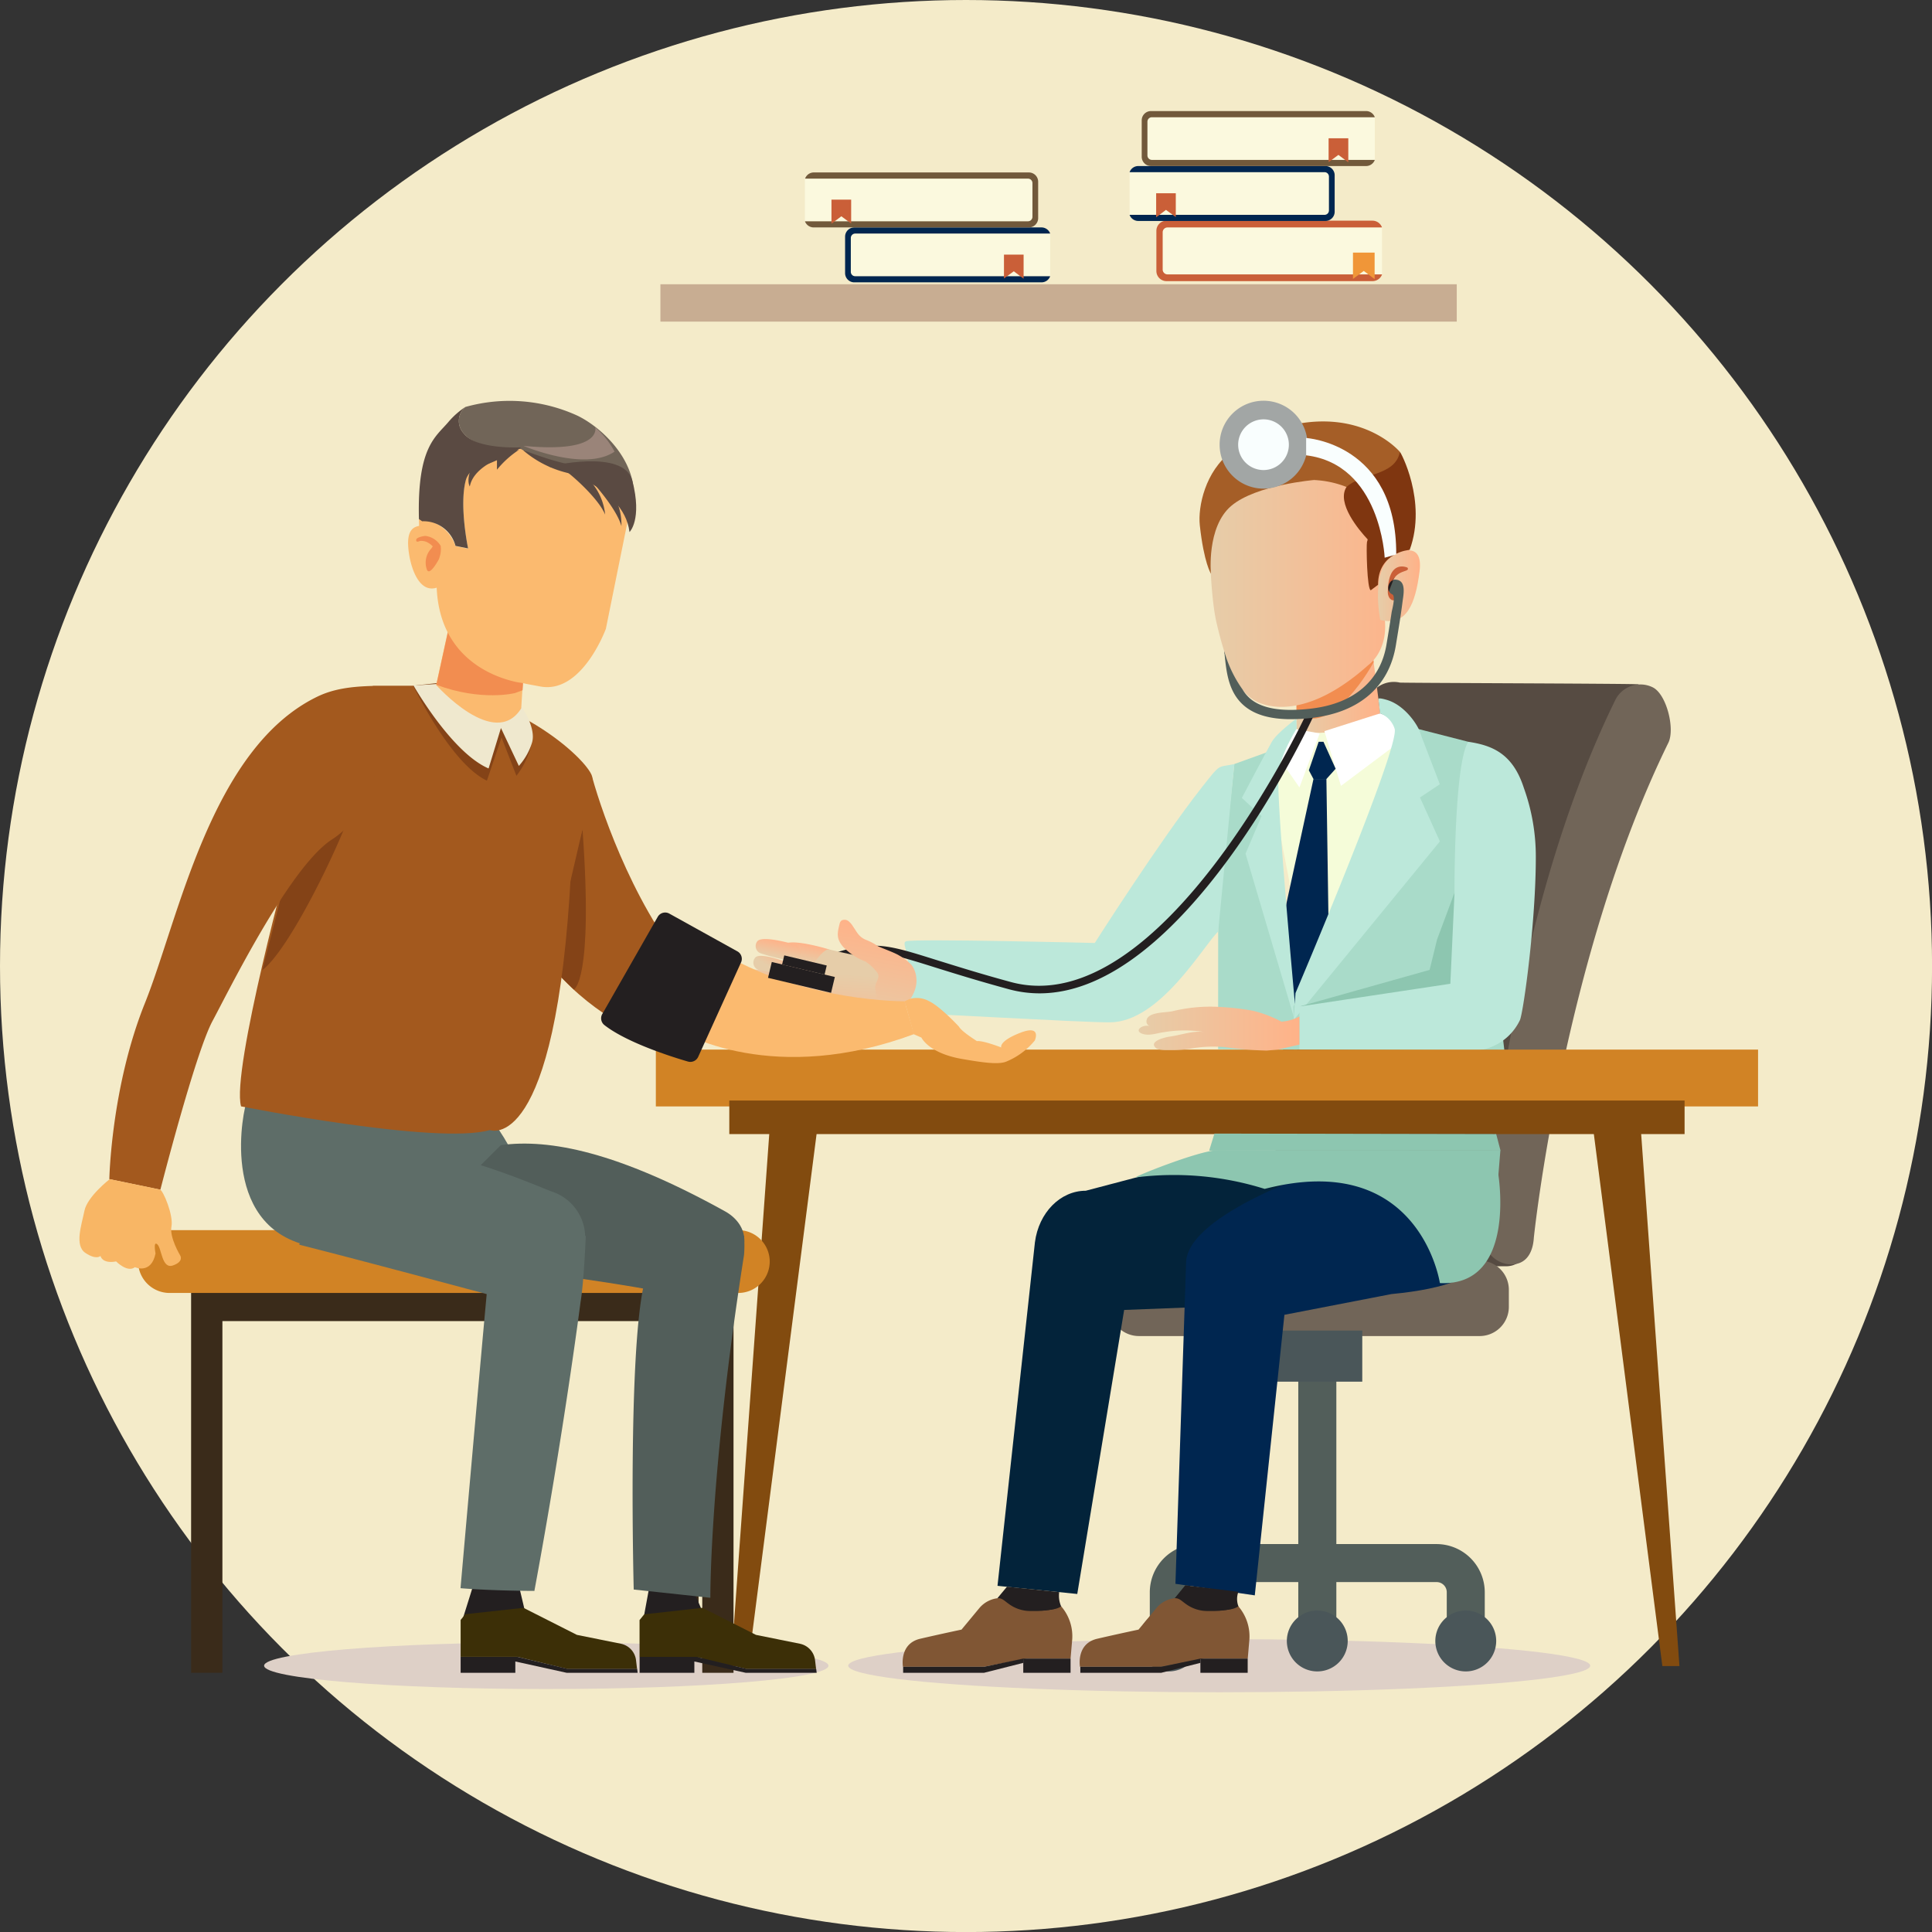 <svg xmlns="http://www.w3.org/2000/svg" xmlns:xlink="http://www.w3.org/1999/xlink" viewBox="0 0 334.53 334.53"><rect x="0" y="0" width="334.53" height="334.53" fill="#333333" stroke="none"/><defs><style>.cls-1{fill:#f4ebc9;}.cls-2{fill:#ded0c7;}.cls-3{fill:#564b42;}.cls-4{fill:url(#linear-gradient);}.cls-5{fill:#f5fcd9;}.cls-6{fill:#fff;}.cls-7{fill:#002650;}.cls-8{fill:#a9dbc9;}.cls-9{fill:#bce8da;}.cls-10{fill:#716558;}.cls-11{fill:#f28d50;}.cls-12{fill:#8dc6b0;}.cls-13{fill:#231f20;}.cls-14{fill:url(#linear-gradient-2);}.cls-15{fill:#3a2b1a;}.cls-16{fill:#525e5a;}.cls-17{fill:#4a5659;}.cls-18{fill:url(#linear-gradient-3);}.cls-19{fill:#a55e27;}.cls-20{fill:#ca5f38;}.cls-21{fill:#824b0f;}.cls-22{fill:#d18325;}.cls-23{fill:#03233a;}.cls-24{fill:#805634;}.cls-25{fill:#c8ad92;}.cls-26{fill:#fbf9de;}.cls-27{fill:#f09638;}.cls-28{fill:#71593b;}.cls-29{fill:#7f3610;}.cls-30{fill:url(#linear-gradient-4);}.cls-31{fill:url(#linear-gradient-5);}.cls-32{fill:url(#linear-gradient-6);}.cls-33{fill:url(#linear-gradient-7);}.cls-34{fill:url(#linear-gradient-8);}.cls-35{fill:url(#linear-gradient-9);}.cls-36{fill:url(#linear-gradient-10);}.cls-37{fill:url(#linear-gradient-11);}.cls-38{fill:url(#linear-gradient-12);}.cls-39{fill:url(#linear-gradient-13);}.cls-40{fill:url(#linear-gradient-14);}.cls-41{fill:#a3591e;}.cls-42{fill:#5e6d68;}.cls-43{fill:#3c2f07;}.cls-44{fill:#844317;}.cls-45{fill:#efe8ce;}.cls-46{fill:#fbba6f;}.cls-47{fill:#5a4a42;}.cls-48{fill:#9a8479;}.cls-49{fill:#f8b665;}.cls-50{fill:#a2a6a5;}.cls-51{fill:#f9fefe;}</style><linearGradient id="linear-gradient" x1="224.49" y1="120.15" x2="239" y2="120.15" gradientUnits="userSpaceOnUse"><stop offset="0" stop-color="#e6cda9"/><stop offset="1" stop-color="#ffb288"/></linearGradient><linearGradient id="linear-gradient-2" x1="209.37" y1="99.88" x2="244.09" y2="99.88" xlink:href="#linear-gradient"/><linearGradient id="linear-gradient-3" x1="238.59" y1="101.41" x2="245.87" y2="101.41" xlink:href="#linear-gradient"/><linearGradient id="linear-gradient-4" x1="197.19" y1="178.14" x2="225.03" y2="178.14" xlink:href="#linear-gradient"/><linearGradient id="linear-gradient-5" x1="-525.61" y1="-980.1" x2="-522.2" y2="-980.1" gradientTransform="translate(1200.89 -165.13) rotate(-79.16)" xlink:href="#linear-gradient"/><linearGradient id="linear-gradient-6" x1="-520.87" y1="-603.82" x2="-516.33" y2="-603.82" gradientTransform="matrix(0.52, -0.85, 0.85, 0.52, 925.07, 41.83)" xlink:href="#linear-gradient"/><linearGradient id="linear-gradient-7" x1="-523.4" y1="-603.9" x2="-519.49" y2="-603.9" gradientTransform="matrix(0.52, -0.85, 0.85, 0.52, 925.07, 41.83)" xlink:href="#linear-gradient"/><linearGradient id="linear-gradient-8" x1="-525.01" y1="-601.46" x2="-521.69" y2="-601.46" gradientTransform="matrix(0.52, -0.85, 0.85, 0.52, 925.07, 41.83)" xlink:href="#linear-gradient"/><linearGradient id="linear-gradient-9" x1="-525.6" y1="-985.16" x2="-522.56" y2="-985.16" gradientTransform="translate(1200.89 -165.13) rotate(-79.16)" xlink:href="#linear-gradient"/><linearGradient id="linear-gradient-10" x1="-522.24" y1="-608.64" x2="-518.19" y2="-608.64" gradientTransform="matrix(0.52, -0.85, 0.85, 0.52, 925.07, 41.83)" xlink:href="#linear-gradient"/><linearGradient id="linear-gradient-11" x1="-524.49" y1="-608.71" x2="-521.01" y2="-608.71" gradientTransform="matrix(0.52, -0.85, 0.85, 0.52, 925.07, 41.83)" xlink:href="#linear-gradient"/><linearGradient id="linear-gradient-12" x1="-525.93" y1="-606.53" x2="-522.97" y2="-606.53" gradientTransform="matrix(0.52, -0.85, 0.85, 0.52, 925.07, 41.83)" xlink:href="#linear-gradient"/><linearGradient id="linear-gradient-13" x1="1517.38" y1="-1084.99" x2="1530.67" y2="-1084.99" gradientTransform="matrix(-0.08, 1, 1, 0.08, 1349.07, -1262.26)" xlink:href="#linear-gradient"/><linearGradient id="linear-gradient-14" x1="-534.8" y1="-968.05" x2="-516.81" y2="-968.05" gradientTransform="translate(1200.89 -165.13) rotate(-79.16)" xlink:href="#linear-gradient"/></defs><g id="Capa_2" data-name="Capa 2"><g id="WEB_IMG" data-name="WEB IMG"><circle class="cls-1" cx="167.27" cy="167.27" r="167.27"/><ellipse class="cls-2" cx="211.11" cy="288.42" rx="64.24" ry="4.6"/><ellipse class="cls-2" cx="94.59" cy="288.42" rx="48.86" ry="4.04"/><path class="cls-3" d="M260.73,219.26h1.91c-.39,0-38.14-.07-38.5-.16a4.85,4.85,0,0,1-3.58-4.83c.06-2.18-1.2-53.89,16.36-93.32a4.84,4.84,0,0,1,5.47-2.76c.31.07,40.93.17,41.24.3a4.85,4.85,0,0,1,2.46,6.41c-16.77,37.64-21.52,89.14-21.53,89.65C264.48,217.18,263.35,219.26,260.73,219.26Z"/><path class="cls-4" d="M224.49,126.27v-6.14l13.17-6.91L239,123.51S227.16,129.13,224.49,126.27Z"/><polygon class="cls-5" points="245.4 126.18 226.73 170.66 218.98 130.49 227.76 126.93 245.4 126.18"/><polygon class="cls-6" points="245.4 126.18 239 123.51 229.32 126.6 232.19 136.08 245.4 126.18"/><polygon class="cls-6" points="224.49 126.27 220.22 129.47 225 136.34 228.51 126.99 224.49 126.27"/><polygon class="cls-7" points="229.16 128.44 231.27 133.11 229.67 134.89 227.43 134.89 226.63 133.38 228.33 128.44 229.16 128.44"/><polygon class="cls-7" points="230.19 170.27 229.67 134.89 227.43 134.89 219.87 169.68 224.61 181.78 230.19 170.27"/><polygon class="cls-8" points="213.73 132.29 220.89 129.71 221.3 143.78 224.61 181.78 210.92 181.66 210.93 158.31 213.73 132.29"/><path class="cls-9" d="M213.73,132.3c-3,.67-2.2-.34-5.7,4.12-7.24,9.21-18.47,26.86-18.47,26.86s-31.23-.78-32.65-.3c-.85.29.48,1.48.53,6.8,0,2.51.48,3.22.6,5.73,1.8-.12,28.53,1.51,34.1,1.51,8.75,0,16.28-13.38,18.79-15.72Z"/><path class="cls-9" d="M224.46,124.44s-3.37,2.48-4.24,4-5.19,9.72-5.19,9.72l3.41,3.15-2.77,6.5,8.94,30.27s-3.77-40.34-3.23-44.21c.49-3.53,2.76-7,3.15-7.76Z"/><polygon class="cls-8" points="245.4 126.18 254.23 128.44 260.48 181.84 224.04 181.74 223.96 174.28 242.05 134.88 245.4 126.18"/><path class="cls-9" d="M238.67,121s0-.25,1.5.2c3,.89,5.25,4.18,5.73,5.63.17.48.33,1,.52,1.42l2.89,7.54-3.44,2.3,3.45,7.6L224,176.61l.32-4.66s18.31-43,17.15-45.81a4.25,4.25,0,0,0-2.51-2.63Z"/><path class="cls-10" d="M261.58,218.93h-.14a4.86,4.86,0,0,1-4.52-5.16c.15-2.18,3.75-53.8,22.76-92.54a4.85,4.85,0,0,1,6.49-2.22c2.4,1.18,3.89,7.2,2.71,9.6-18.15,37-23.27,85.28-23.3,85.8C265.4,217,264.19,219,261.58,218.93Z"/><path class="cls-11" d="M224.49,123.51v-3.38l13.17-6.91.19,1.44S230.69,128,224.49,123.51Z"/><path class="cls-12" d="M225,174.28l26-2.64s3.43-3.42,2.68-18.16.1-10.6.1-14.43c0-4.16-1.39,14.08-1.39,14.08l-3.56,9.55-1.29,5.26Z"/><path class="cls-9" d="M254.23,128.44c4.21.63,7.72,2.07,9.63,8a35,35,0,0,1,2.07,12c0,11.2-2.1,26.52-2.74,28.17a9.3,9.3,0,0,1-7.27,5.27L225,181.74v-7.46l26.13-3.94.72-15.68S251.74,132.3,254.23,128.44Z"/><path class="cls-13" d="M180,172a20.36,20.36,0,0,1-5.31-.71c-5.54-1.51-9.58-2.78-12.82-3.79-9.89-3.1-11.16-3.5-21.12.19a.65.65,0,0,1-.45-1.21c10.38-3.85,11.92-3.37,21.95-.22,3.24,1,7.26,2.28,12.78,3.78,26.08,7.07,50.92-45.9,51.16-46.44a.65.65,0,0,1,1.18.54C226.35,126.23,204.9,172,180,172Z"/><path class="cls-14" d="M230.78,77.65C212.87,75,209.37,90.23,209.37,90.23s0,11.92,1.24,17.44c.38,1.66.83,3.41,1.37,5.11a21.3,21.3,0,0,0,3.18,6.65,7.13,7.13,0,0,0,2.57,2.12c3.92,1.78,10.68,1.25,19.22-6.41,0,0,3.32-2.25,2.85-7.71a12.62,12.62,0,0,1,.7-5,1.64,1.64,0,0,1,.33-1.74l-.05,0,.09-.1,0,.07a1.11,1.11,0,0,1,.44-.24A25.48,25.48,0,0,1,243.83,96S247.05,80,230.78,77.65Z"/><rect class="cls-15" x="33.09" y="219.26" width="5.42" height="70.38" transform="translate(71.6 508.91) rotate(180)"/><rect class="cls-15" x="78.03" y="182.47" width="5.42" height="87.13" transform="translate(306.78 145.3) rotate(90)"/><rect class="cls-15" x="121.6" y="219.26" width="5.41" height="70.38" transform="translate(248.61 508.91) rotate(180)"/><path class="cls-10" d="M192.14,226.28a5.07,5.07,0,0,0,5.06,5.06h59a5.06,5.06,0,0,0,5.06-5.06v-2.95a5.06,5.06,0,0,0-5.06-5.06h-59a5.07,5.07,0,0,0-5.06,5.06Z"/><path class="cls-16" d="M257.09,284.14h-6.58v-8.43a1.76,1.76,0,0,0-1.76-1.77H207.44a1.77,1.77,0,0,0-1.77,1.77v8.43h-6.58v-8.43a8.36,8.36,0,0,1,8.35-8.35h41.31a8.36,8.36,0,0,1,8.34,8.35Z"/><rect class="cls-16" x="224.8" y="237.87" width="6.59" height="44.57"/><rect class="cls-17" x="220.3" y="230.39" width="15.58" height="8.85"/><path class="cls-17" d="M259.07,284.14a5.27,5.27,0,1,1-5.26-5.27A5.26,5.26,0,0,1,259.07,284.14Z"/><path class="cls-17" d="M233.36,284.14a5.27,5.27,0,1,1-5.26-5.27A5.26,5.26,0,0,1,233.36,284.14Z"/><path class="cls-17" d="M207.66,284.14a5.27,5.27,0,1,1-5.27-5.27A5.28,5.28,0,0,1,207.66,284.14Z"/><path class="cls-18" d="M241.7,95.92s4.81-2.66,4.1,3-2.28,9.61-6.8,8.42C239,107.32,237.06,98.11,241.7,95.92Z"/><path class="cls-19" d="M225.2,76s-2.71-4.63-12,2.24c-4.5,3.33-5.8,9.5-5.45,12.71.71,6.53,1.93,8.39,1.93,8.39s-.8-8.09,3.52-11.75,14.39-4.48,14.39-4.48Z"/><path class="cls-19" d="M242.39,78.24S234.68,69,219,75l8.58,8.12a17.29,17.29,0,0,1,5.59,1.21S242.39,82.73,242.39,78.24Z"/><path class="cls-20" d="M241.77,100.58l.11,0a.54.54,0,0,1,.28,0,.41.41,0,0,1,.21.52,3.29,3.29,0,0,1-.3.55c-.33.61.7,2-.51,2.27-.89.22-1.34-.82-1.24-1.58A2.37,2.37,0,0,1,241.77,100.58Z"/><path class="cls-20" d="M243.71,98.29s-3.37-1.61-3.4,4.26a5.86,5.86,0,0,0,.78-1.64C241.75,98.52,244.25,99.15,243.71,98.29Z"/><polygon class="cls-21" points="275.36 191.57 287.84 288.48 290.8 288.48 283.96 193.42 275.36 191.57"/><polygon class="cls-21" points="142.01 191.57 129.53 288.48 126.56 288.48 133.41 193.42 142.01 191.57"/><rect class="cls-22" x="113.56" y="181.74" width="190.85" height="9.84"/><rect class="cls-21" x="126.28" y="190.56" width="165.41" height="5.81"/><path class="cls-12" d="M210.71,199.19l21.18,4.1,20,12.52c3.66.2,6.81-3,7.15-7.35l.75-9.22Z"/><path class="cls-23" d="M210,200.39l-22,5.79c-4.4,0-8.14,3.79-8.8,8.93l-6.48,59.48L186.53,276l8.12-49.18,25.83-1,13.68-12.21S238.23,202.84,210,200.39Z"/><path class="cls-7" d="M230.49,202s-25.12,8-25.12,16.74l-1.84,55.5,13.74,2,5.13-48.58,18.53-3.59c20.08-1.9,17.44-8.83,18.14-15.61l-6.49-2.22S246.46,199.76,230.49,202Z"/><path class="cls-13" d="M183.4,275.68a4.62,4.62,0,0,0,.33,2.44c.54,1-9.64,1.25-9.64,1.25l-1.39-2.63,1.66-2Z"/><path class="cls-24" d="M183.73,278.12a7.92,7.92,0,0,1,1.93,5.7l-.29,3.37h-7.59l-7.43,1.42h-14s-.71-4,3-4.86,7.14-1.58,7.14-1.58l3.09-3.73a4.86,4.86,0,0,1,3.12-1.7c.82-.07,1.2.44,2,1a6.28,6.28,0,0,0,3.8,1.21C180.44,279,183,278.8,183.73,278.12Z"/><polygon class="cls-13" points="170.38 289.65 156.38 289.65 156.38 288.61 170.38 288.61 177.18 287.19 177.18 287.93 170.38 289.65"/><rect class="cls-13" x="177.18" y="287.19" width="8.19" height="2.46"/><path class="cls-13" d="M214.43,275.62a3.56,3.56,0,0,0,0,2.5c.54,1-9.64,1.25-9.64,1.25l-1.39-2.63,1.83-2.24Z"/><path class="cls-24" d="M214.41,278.12a8,8,0,0,1,1.93,5.7l-.29,3.37h-7.59L201,288.61h-14s-.72-4,3-4.86,7.14-1.58,7.14-1.58l3.09-3.73a4.81,4.81,0,0,1,3.12-1.7c.82-.07,1.2.44,2,1a6.28,6.28,0,0,0,3.79,1.21C211.12,279,213.69,278.8,214.41,278.12Z"/><polygon class="cls-13" points="201.06 289.65 187.06 289.65 187.06 288.61 201.06 288.61 207.85 287.19 207.85 287.93 201.06 289.65"/><rect class="cls-13" x="207.85" y="287.19" width="8.19" height="2.46"/><path class="cls-12" d="M249.32,222.17s-3.45-23.25-30.34-16.31a52.54,52.54,0,0,0-22.24-2c-1.11.16,10.94-4.68,14-4.68,0,0,47.91,1,48.36,2.35S262.87,222.81,249.32,222.17Z"/><rect class="cls-25" x="114.35" y="49.22" width="137.89" height="6.47"/><rect class="cls-26" x="200.82" y="39.38" width="38.48" height="8.13"/><path class="cls-20" d="M202.16,47.51a.84.84,0,0,1-.84-.85V40.23a.84.84,0,0,1,.84-.85H239.3a1.77,1.77,0,0,0-1.66-1.17H202A1.76,1.76,0,0,0,200.23,40v6.94A1.76,1.76,0,0,0,202,48.68h35.65a1.77,1.77,0,0,0,1.66-1.17Z"/><polygon class="cls-27" points="234.27 43.74 238.02 43.74 238.02 48.33 236.14 46.91 234.27 48.3 234.27 43.74"/><rect class="cls-26" x="195.59" y="29.81" width="34.97" height="7.39" transform="translate(426.15 67.01) rotate(180)"/><path class="cls-7" d="M229.34,37.2a.76.76,0,0,0,.77-.77V30.58a.77.77,0,0,0-.77-.77H195.59a1.6,1.6,0,0,1,1.51-1.06h32.4a1.6,1.6,0,0,1,1.6,1.6v6.31a1.6,1.6,0,0,1-1.6,1.6H197.1a1.6,1.6,0,0,1-1.51-1.06Z"/><polygon class="cls-20" points="203.59 33.46 200.19 33.46 200.19 37.63 201.89 36.34 203.59 37.59 203.59 33.46"/><rect class="cls-26" x="198.23" y="20.3" width="39.82" height="7.39"/><path class="cls-28" d="M199.45,27.69a.78.78,0,0,1-.77-.77V21.07a.77.77,0,0,1,.77-.77h38.6a1.6,1.6,0,0,0-1.5-1.07H199.3a1.61,1.61,0,0,0-1.61,1.61v6.31a1.61,1.61,0,0,0,1.61,1.6h37.25a1.61,1.61,0,0,0,1.5-1.06Z"/><polygon class="cls-20" points="230.05 23.94 233.46 23.94 233.46 28.11 231.75 26.82 230.05 28.08 230.05 23.94"/><rect class="cls-26" x="146.87" y="40.44" width="34.97" height="7.39"/><path class="cls-7" d="M148.09,47.83a.76.76,0,0,1-.77-.77V41.21a.77.77,0,0,1,.77-.77h33.75a1.6,1.6,0,0,0-1.51-1.06h-32.4a1.6,1.6,0,0,0-1.6,1.6v6.31a1.6,1.6,0,0,0,1.6,1.6h32.4a1.6,1.6,0,0,0,1.51-1.06Z"/><polygon class="cls-20" points="173.84 44.09 177.24 44.09 177.24 48.26 175.54 46.97 173.84 48.22 173.84 44.09"/><rect class="cls-26" x="139.38" y="30.93" width="39.82" height="7.39" transform="translate(318.57 69.24) rotate(180)"/><path class="cls-28" d="M178,38.32a.78.78,0,0,0,.77-.77V31.7a.77.77,0,0,0-.77-.77h-38.6a1.6,1.6,0,0,1,1.5-1.07h37.25a1.61,1.61,0,0,1,1.61,1.61v6.31a1.61,1.61,0,0,1-1.61,1.6H140.88a1.61,1.61,0,0,1-1.5-1.06Z"/><polygon class="cls-20" points="147.38 34.57 143.97 34.57 143.97 38.74 145.68 37.45 147.38 38.71 147.38 34.57"/><path class="cls-29" d="M242.39,78.24c-.77,4.23-6.68,3.67-9.24,6.08-1.79,2.79,2.16,7.47,3.66,9.07,0,.15-.07.29-.11.44-.15.6,0,8.37.66,8.37l1.25-.94c0-5.69,5.48-6.05,5.48-6.05C247.18,86.77,242.42,78.05,242.39,78.24Z"/><path class="cls-30" d="M225,176v4.88l-3.73.85-1.93.18a62.89,62.89,0,0,1-7.11-.58,22.72,22.72,0,0,0-6.22.26,18,18,0,0,1-3.36.23c-.65,0-2.05.08-2.56-.41-1.21-1.16,1.78-1.83,2.44-1.92,2.17-.29,4.29-1.19,6.51-.71a21.54,21.54,0,0,0-7.47-.06c-1.11.13-2.34.62-3.45.37-2-.45-.46-1.78,1-1.42a.84.84,0,0,1-.59-1c.25-1.5,3.38-1.3,4.51-1.58a27.76,27.76,0,0,1,7-.78,44.48,44.48,0,0,1,6.92.71,20.49,20.49,0,0,1,4.91,1.88A7.64,7.64,0,0,0,225,176Z"/><path class="cls-31" d="M143.92,166.38c-.1.14-.33,1.14-2.37.87a36.1,36.1,0,0,1-5.3-1.36,1.51,1.51,0,0,1-.6-2.22c.9-1.43,7.9.72,7.9.72S144.64,165.35,143.92,166.38Z"/><path class="cls-32" d="M143.24,170.25c-.12.14-.44,1.1-2.44.64a36.41,36.41,0,0,1-5.15-1.87,1.51,1.51,0,0,1-.38-2.26c1-1.34,7.79,1.48,7.79,1.48S144.05,169.3,143.24,170.25Z"/><path class="cls-33" d="M141.13,172.4c-.1.11-.38.95-2.11.55a31.79,31.79,0,0,1-4.43-1.61,1.3,1.3,0,0,1-.33-2c.89-1.16,6.71,1.27,6.71,1.27S141.83,171.58,141.13,172.4Z"/><path class="cls-34" d="M141.69,175.08c-.09.1-.32.8-1.79.47a27.33,27.33,0,0,1-3.76-1.37,1.11,1.11,0,0,1-.28-1.66c.76-1,5.7,1.08,5.7,1.08S142.29,174.38,141.69,175.08Z"/><path class="cls-35" d="M138.46,165.47c-.1.13-.3,1-2.11.78a33.55,33.55,0,0,1-4.73-1.21,1.35,1.35,0,0,1-.53-2c.8-1.28,7,.64,7,.64S139.1,164.56,138.46,165.47Z"/><path class="cls-36" d="M137.85,168.92c-.11.12-.39,1-2.18.58a34,34,0,0,1-4.58-1.67,1.35,1.35,0,0,1-.34-2c.92-1.19,6.94,1.32,6.94,1.32S138.58,168.08,137.85,168.92Z"/><path class="cls-37" d="M136,170.84c-.09.1-.34.85-1.88.49a27.39,27.39,0,0,1-4-1.44,1.15,1.15,0,0,1-.29-1.73c.79-1,6,1.13,6,1.13S136.59,170.11,136,170.84Z"/><path class="cls-38" d="M136.47,173.23c-.08.08-.29.72-1.59.41a24,24,0,0,1-3.35-1.21,1,1,0,0,1-.25-1.48c.67-.87,5.07,1,5.07,1S137,172.61,136.47,173.23Z"/><path class="cls-39" d="M149.63,165.59s-.62.13-6.08-1.2c-1.29-.31-6.59,6.67-2.45,10.82,2.83,2.82,6.53,3.57,12.2,2.13C153.3,177.34,157.57,169,149.63,165.59Z"/><path class="cls-40" d="M158.67,169.42c.26,2.39-1.73,4.79-3.37,6.24-2.28,2-2.79,1.78-4.4,2a13.07,13.07,0,0,1-1.8.44c-.7,0-.44-.59.11-.93l3-1.88c-.15-1-.29-1.93-.43-2.9a6.09,6.09,0,0,1-.24-1.51c.1-1,1.1-1.75.19-2.68a8,8,0,0,0-1.87-1.71,10.32,10.32,0,0,1-3.92-2.6c-1.17-1.41-.95-2.34-.57-3.89a1,1,0,0,1,.35-.62,1.13,1.13,0,0,1,1.2.12,3.49,3.49,0,0,1,.79.93c.65.92.94,1.72,2.14,2.27a9.83,9.83,0,0,1,2.09,1.08c.28.23,2.91,1.12,3.79,1.69a8.69,8.69,0,0,1,2.13,1.64A4.39,4.39,0,0,1,158.67,169.42Z"/><path class="cls-41" d="M102.57,134.68c1.82,6.55,7.86,23.94,18.1,35l-1.73,12.44S91,175.74,87.11,147.79C87.11,147.79,82.87,117.71,102.57,134.68Z"/><path class="cls-22" d="M29.35,213h98.49a5.45,5.45,0,0,1,5.44,5.44h0a5.45,5.45,0,0,1-5.44,5.44H29.35a5.46,5.46,0,0,1-5.44-5.44h0A5.46,5.46,0,0,1,29.35,213Z"/><rect class="cls-15" x="115.55" y="222.26" width="5.42" height="64.93" transform="translate(236.51 509.44) rotate(180)"/><path class="cls-42" d="M70.53,215.37h-2s0,.1,0,.31H53.35c-15.68-3.63-11.11-24.11-10.63-24.9,0,0,35.5,4.45,40.37.78,0,0,7.5,6.74,10.88,23.23l-23.37.89Z"/><path class="cls-16" d="M124.7,226c-15.53-4.52-54.09-8.16-57.17-8.63l19.2-19.09c8.44-1.14,20.27,1.18,38.84,11.48,2.5,1.38,4,4,3,6.62Z"/><path class="cls-42" d="M100.92,216.85l-4.23,10.54C85,224.29,65.51,219,51.81,215.52l3.52-9.18c2.63-16.88,37.37-1,40.27,0A8.36,8.36,0,0,1,100.92,216.85Z"/><polygon class="cls-13" points="121.6 278.96 119.29 273.63 112.64 273.63 111.54 279.62 121.6 278.96"/><path class="cls-43" d="M129.31,289h12l-.18-1.52a3.3,3.3,0,0,0-2.62-2.86l-7.62-1.54-9.25-4.68-10.09,1.12-.81,1v6.38h9.83Z"/><polygon class="cls-13" points="120.23 289.65 120.23 287.69 129.13 289.65 141.41 289.65 141.33 288.98 141.33 288.98 129.31 288.98 120.59 286.89 110.75 286.89 110.75 289.65 120.23 289.65"/><polygon class="cls-13" points="90.89 278.96 89.82 274.44 82.12 273.94 80.11 280.36 90.89 278.96"/><path class="cls-43" d="M98.31,289h12l-.18-1.52a3.3,3.3,0,0,0-2.62-2.86l-7.62-1.54-9.25-4.68L80.57,279.5l-.81,1v6.38h9.83Z"/><polygon class="cls-13" points="89.23 289.65 89.23 287.69 98.13 289.65 110.41 289.65 110.33 288.98 110.33 288.98 98.31 288.98 89.59 286.89 79.76 286.89 79.76 289.65 89.23 289.65"/><path class="cls-42" d="M100.53,225.4s-2.89,22.55-8,50.07c0,0-7,0-12.79-.47,0,0,3.56-40.58,4.74-53.15a55.82,55.82,0,0,0,0-7.83h16.95C101.21,219.11,100.89,223.26,100.53,225.4Z"/><path class="cls-16" d="M123,276.66l-13.27-1.43s-1.07-40.83,1.81-53c.28-1.16,1.93-6.91,1.8-8.24h15.49a20.45,20.45,0,0,1,0,3.32C122.85,255.24,123,276.66,123,276.66Z"/><path class="cls-44" d="M99.36,171.34s3.42-1.3,1.5-27.74l-5.54,23.82Z"/><path class="cls-41" d="M71.63,118.74l-7.06,0L50.36,147.48S40,185.4,41.74,191.57c0,0,33.95,6.74,43.07,4.1,0,0,11.51,4.72,14.07-45,.11-2.19,1.2-4,1.63-5.76,0,0,2.17-7.79,2.06-10.23S89.77,119.86,71.63,118.74Z"/><path class="cls-44" d="M75.63,118.28l-4.08.45S78,132.2,84.31,135.17l2.53-7.48,2.58,6.64a14.15,14.15,0,0,0,2.41-4.73c.87-2.93-1.55-7.09-1.55-7.09Z"/><path class="cls-45" d="M75.6,118.43l-4,.27s6.61,11.62,13,14.36l2.14-7,3.1,6.56a10.83,10.83,0,0,0,2.27-4c.79-2.51-1.74-6.17-1.74-6.17Z"/><path class="cls-10" d="M107.08,82.25l1.71,7.5c3.53-7.81-3.63-15.26-8.79-17.77a28.23,28.23,0,0,0-19.42-1.51,3.16,3.16,0,0,0-.21,4.65c2.17,2.73,9,2.65,9,2.65-1.15-.12.76,0,.76,0L95.54,81Z"/><path class="cls-46" d="M77.52,109.45l-2,9.15S85.63,130,90.25,122.66l.36-5.74Z"/><path class="cls-11" d="M89.19,120s-5.75,1.5-13.63-1.42l2-9.15,13.09,7.47-.16,2.61Z"/><path class="cls-46" d="M105.8,81.19l-7.65.21-8-3.66-3.8.26a8.85,8.85,0,0,0-4.82,3.17C78.87,84.62,81.05,95,81.05,95l-2.18-.44a6.76,6.76,0,0,0-6.33-4.64l.22,8.77,2.85,3c.54,13.6,12.07,16.18,14.89,16.61-2.39-.46.62.08.62.08l-.62-.08,3.06.57c7.23,1.34,11.35-10,11.35-10l2.87-14.19,1.2-5.93a26.4,26.4,0,0,0-1.32-5.6Z"/><path class="cls-46" d="M77.51,94.06a3.17,3.17,0,0,0-2.58-2.82c-2.44-.49-4.4-.4-4.26,3.13s2.18,10.73,7.15,5.93S77.51,94.06,77.51,94.06Z"/><path class="cls-11" d="M72.07,93.6a.56.56,0,0,1,0-.13c0-.42,1.27-.67,1.6-.67a3.54,3.54,0,0,1,2.65,1.75A4.28,4.28,0,0,1,76,96.38c-.13.14-.4-.72-.43-.8A3.38,3.38,0,0,0,74.17,94a2.29,2.29,0,0,0-1.36-.34C72.63,93.65,72.12,94,72.07,93.6Z"/><path class="cls-11" d="M76,96.82s-1.58,3-2.07,1.84A3.54,3.54,0,0,1,74.66,95c1-1.27-.29-1.27-.29-1.27S77.29,93.32,76,96.82Z"/><path class="cls-47" d="M78.87,94.52l2.18.44s-1.58-7.51-.38-11.86a3.18,3.18,0,0,1,2.2-2.17c2.64-.8,8.1-3.54,7.21-3.47,0,0-7.54.39-9.71-2.34a3.16,3.16,0,0,1,.21-4.65l-.12.08a13.58,13.58,0,0,0-2.82,2.52c-2.21,2.61-5.42,4.3-5.1,16.81l.56.38A5.72,5.72,0,0,1,78.87,94.52Z"/><path class="cls-48" d="M103.07,74s1.27,4.53-12.44,3.2c0,0,10.61,4.54,15.78,1A14.59,14.59,0,0,0,103.07,74Z"/><path class="cls-47" d="M90.49,77.89a18.36,18.36,0,0,0,15.12,4.24s2.6,1.19,3.37,6.55c0,0,0-6.15-2.76-8.06S105.48,83.65,90.49,77.89Z"/><path class="cls-46" d="M156.63,173.37s-16.76.17-31-8c0,0-13.65,9.12-10.48,11.62s19.22,10.94,43.12,2.07Z"/><path class="cls-46" d="M159.55,179.66s1.19,2.67,6.95,3.69c3.5.61,6.2,1,7.61.52a12.57,12.57,0,0,0,5.07-3.71s1.26-2.8-2.52-1.33-3.29,2.54-3.29,2.54-3.15-1.23-4.22-1.1c-.52-.36-2.61-1.65-3.12-2.52,0,0-3.15-3.42-5.13-4.38a4.45,4.45,0,0,0-3.35-.41l-.92.41,1.59,5.71Z"/><path class="cls-44" d="M49.53,153.44s1.77-6.85,3.77-7.65a12.11,12.11,0,0,0,7.13-7.72,28.72,28.72,0,0,0,1.28-5.61c0-2.78,0,2.52,0,2.52,3-1-10.24,28.49-16.3,33,0,0,4.87-18.61,4.88-20.05Z"/><path class="cls-41" d="M64.57,118.77c-3.73.1-6.8.49-9.63,1.86-18.44,8.93-24,38.51-29.85,53.07s-6.16,30.47-6.16,30.47L27.77,206s6-23.49,9-29.16c2.7-5,13.18-26.41,20.55-31.38a15.93,15.93,0,0,0,6-6.93,33.48,33.48,0,0,0,2.76-11.65C66.26,123.89,64.57,118.77,64.57,118.77Z"/><path class="cls-49" d="M19,204.17s-3.88,3-4.38,5.48-1.75,6,.16,7.29,2.62.53,2.62.53.26,1.4,2.71.95c0,0,1.95,2,3.25,1,0,0,2.83,1.29,3.57-2.38,0,0-.45-2.27.32-1.57s.75,4.33,2.71,3.64,1.23-1.75,1.23-1.75-1.88-3.1-1.5-5-1.45-6.29-2-6.39Z"/><path class="cls-13" d="M104.31,175.54l9.58-16.79a1.48,1.48,0,0,1,2-.56l11.79,6.54a1.48,1.48,0,0,1,.63,1.92L120.89,183a1.49,1.49,0,0,1-1.77.81c-3-.87-10.6-3.31-14.42-6.28A1.49,1.49,0,0,1,104.31,175.54Z"/><path class="cls-47" d="M95,80.79s13,2.93,14,11.34c0,0,2.24-2.14.49-8.91C108,77.57,95,80.79,95,80.79Z"/><path class="cls-47" d="M98.25,81.8c.28.1,5.28,4.3,6.53,7.3a10.08,10.08,0,0,0-5-7.75C94.93,78.63,98.25,81.8,98.25,81.8Z"/><path class="cls-47" d="M102.09,83c.27.14,4.67,5,5.51,8.1a10.1,10.1,0,0,0-4-8.35C99.21,79.42,102.09,83,102.09,83Z"/><path class="cls-47" d="M89.86,77.89a16.78,16.78,0,0,0-3.81,3.44V79.55s-4.14,1.61-4.7,4.68c0,0-.64-.91.21-3.06S89.86,77.89,89.86,77.89Z"/><path class="cls-16" d="M241.08,102.92c.6.25,0,2.54-.1,3q-.42,2.79-.89,5.58c-1,6.31-5.6,10.27-12.85,11.17-5,.62-8.51.1-10.62-1.58a6.15,6.15,0,0,1-1.46-1.7,21.3,21.3,0,0,1-3.18-6.65c0,.18,0,.35.06.54.32,3.17.68,6.76,3.57,9.07,1.83,1.46,4.43,2.18,7.89,2.18a31.32,31.32,0,0,0,3.94-.26c8-1,13.08-5.43,14.25-12.5.41-2.52.84-5,1.16-7.57.16-1.22.71-3.65-1.12-3.83a1.66,1.66,0,0,0-.46,0c-.27.63-.54,1.29-.77,2A1.3,1.3,0,0,0,241.08,102.92Z"/><path class="cls-13" d="M240.78,100.73l.05,0,0-.07Z"/><path class="cls-13" d="M240.5,102.44c.23-.69.5-1.35.77-2a1.11,1.11,0,0,0-.44.24A1.64,1.64,0,0,0,240.5,102.44Z"/><path class="cls-13" d="M240.87,100.63l.63-.65A3.56,3.56,0,0,0,240.87,100.63Z"/><rect class="cls-13" x="133.17" y="167.83" width="11.22" height="2.82" transform="translate(42.92 -27.52) rotate(13.38)"/><rect class="cls-13" x="135.52" y="166.27" width="7.56" height="1.62" transform="translate(42.43 -27.69) rotate(13.38)"/><path class="cls-50" d="M211.18,77a7.61,7.61,0,1,0,7.6-7.61A7.6,7.6,0,0,0,211.18,77Z"/><path class="cls-51" d="M214.39,77a4.39,4.39,0,1,0,4.39-4.39A4.4,4.4,0,0,0,214.39,77Z"/><path class="cls-51" d="M241.76,96l-2,.57s-.68-16.17-13.6-17.73v-3S241.85,76.77,241.76,96Z"/><polygon class="cls-12" points="210.28 196.28 259.07 196.37 259.82 199.24 209.37 199.24 210.28 196.28"/></g></g></svg>